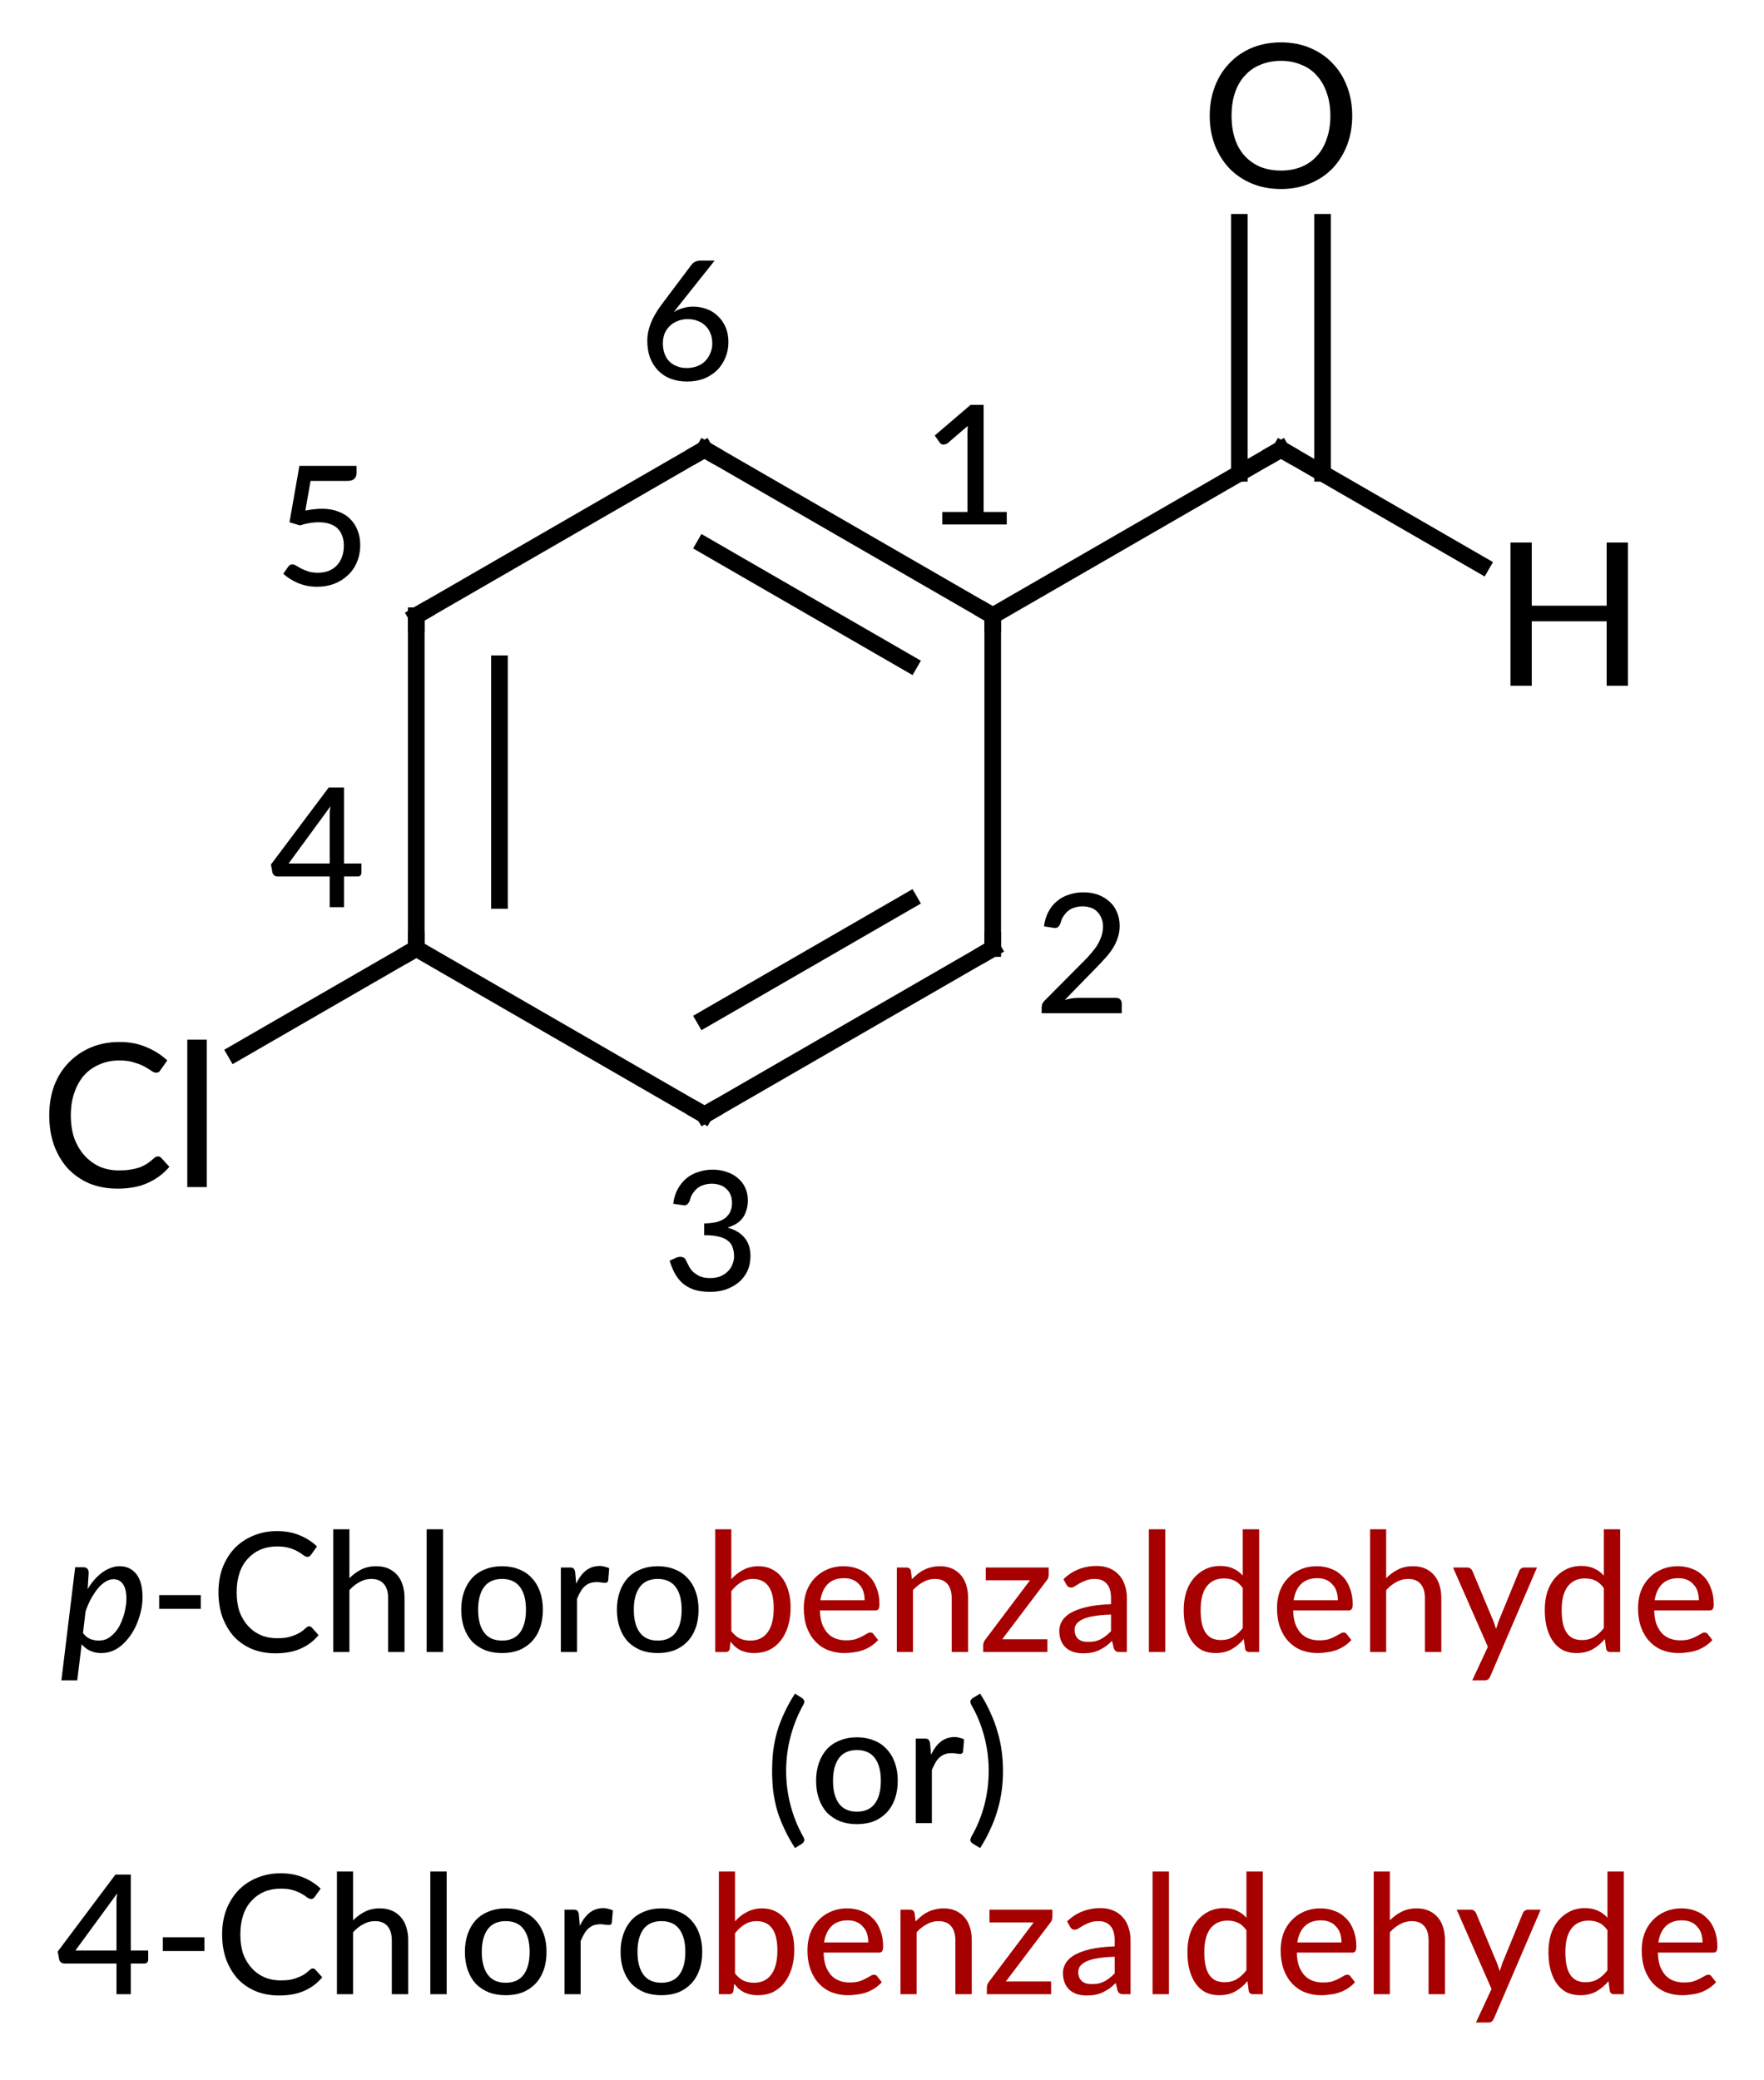 <?xml version="1.0"?>
<!DOCTYPE svg PUBLIC '-//W3C//DTD SVG 1.0//EN'
          'http://www.w3.org/TR/2001/REC-SVG-20010904/DTD/svg10.dtd'>
<svg style="fill-opacity:1; color-rendering:auto; color-interpolation:auto; text-rendering:auto; stroke:black; stroke-linecap:square; stroke-miterlimit:10; shape-rendering:auto; stroke-opacity:1; fill:black; stroke-dasharray:none; font-weight:normal; stroke-width:1; font-family:'Dialog'; font-style:normal; stroke-linejoin:miter; font-size:12px; stroke-dashoffset:0; image-rendering:auto;" xmlns="http://www.w3.org/2000/svg" width="106" viewBox="0 0 106.0 125.0" xmlns:xlink="http://www.w3.org/1999/xlink" height="125"
><!--Generated in ChemDoodle 11.7.0: PD94bWwgdmVyc2lvbj0iMS4wIiBlbmNvZGluZz0iVVRGLTgiIHN0YW5kYWxvbmU9Im5vIj8+DQo8ZCBmPSJzOmljeG1sIiBpZD0iMSIgbXY9InM6My4zLjAiIHA9InM6Q2hlbURvb2RsZSIgcGM9Imk6MSIgcHI9Imk6MSIgdj0iczoxMS43LjAiPg0KICAgIDxwIGIxMD0iYjp0cnVlIiBiMTA1PSJiOnRydWUiIGIxMDY9ImI6ZmFsc2UiIGIxMDc9ImI6ZmFsc2UiIGIxMDk9ImI6ZmFsc2UiIGIxMTA9ImI6ZmFsc2UiIGIxMTE9ImI6dHJ1ZSIgYjExMj0iYjp0cnVlIiBiMTE0PSJiOnRydWUiIGIxMTU9ImI6ZmFsc2UiIGIxMTY9ImI6dHJ1ZSIgYjExOD0iYjp0cnVlIiBiMTIxPSJiOnRydWUiIGIxMjk9ImI6ZmFsc2UiIGIxMzE9ImI6ZmFsc2UiIGIxMzI9ImI6ZmFsc2UiIGIxMzM9ImI6dHJ1ZSIgYjE0NT0iYjpmYWxzZSIgYjE0Nj0iYjp0cnVlIiBiMTQ3PSJiOmZhbHNlIiBiMTUyPSJiOmZhbHNlIiBiMTU1PSJiOnRydWUiIGIxNjY9ImI6dHJ1ZSIgYjE2Nz0iYjp0cnVlIiBiMTcwPSJiOmZhbHNlIiBiMTcxPSJiOnRydWUiIGIxNzM9ImI6dHJ1ZSIgYjE3OT0iYjp0cnVlIiBiMjAxPSJiOmZhbHNlIiBiMjE2PSJiOnRydWUiIGIyMjY9ImI6dHJ1ZSIgYjIyNz0iYjpmYWxzZSIgYjIzPSJiOnRydWUiIGIyND0iYjp0cnVlIiBiMjQ1PSJiOnRydWUiIGIyNDY9ImI6dHJ1ZSIgYjI0Nz0iYjpmYWxzZSIgYjI0OD0iYjpmYWxzZSIgYjI1NT0iYjpmYWxzZSIgYjI1Nj0iYjp0cnVlIiBiMzU9ImI6ZmFsc2UiIGI0MD0iYjpmYWxzZSIgYjQxPSJiOnRydWUiIGI0Mj0iYjpmYWxzZSIgYjkwPSJiOmZhbHNlIiBiOTM9ImI6dHJ1ZSIgYzEwPSJjOjEyOCwxMjgsMTI4IiBjMTE9ImM6MTI4LDAsMCIgYzEyPSJjOjAsMCwwIiBjMTk9ImM6MCwwLDAiIGMyPSJjOjAsMCwwIiBjMz0iYzowLDAsMCIgYzQ9ImM6MTI4LDEyOCwxMjgiIGM1PSJjOjI1NSwyNTUsMjU1IiBjNj0iYzowLDAsMCIgYzc9ImM6MjU1LDI1NSwyNTUiIGM4PSJjOjAsMCwwIiBjOT0iYzowLDAsMCIgZjE9ImY6MjAuMCIgZjEwPSJmOjEwLjAiIGYxMT0iZjowLjUyMzU5ODgiIGYxMj0iZjo1LjAiIGYxMz0iZjozLjAiIGYxND0iZjoxLjIiIGYxNT0iZjowLjAiIGYxNj0iZjo2LjAiIGYxNz0iZjoyLjAiIGYxOD0iZjo0LjAiIGYxOT0iZjowLjEwNDcxOTc2IiBmMj0iZjoxLjAiIGYyMT0iZjoyLjAiIGYyMj0iZjozLjAiIGYyMz0iZjowLjAiIGYyND0iZjoxMC4wIiBmMjU9ImY6MS4wIiBmMjg9ImY6MS4wIiBmMjk9ImY6MS4wIiBmMz0iZjowLjUiIGYzMD0iZjowLjMiIGYzMT0iZjowLjMiIGYzND0iZjo2LjAiIGYzNT0iZjo1LjQ5Nzc4NyIgZjM2PSJmOjAuNyIgZjM3PSJmOjEuMCIgZjM4PSJmOjMuMCIgZjM5PSJmOjEuMiIgZjQ9ImY6NS4wIiBmNDA9ImY6MC4wIiBmNDE9ImY6MS4wIiBmNDI9ImY6MTAuMCIgZjQzPSJmOjEwLjAiIGY0ND0iZjowLjUyMzU5ODgiIGY0NT0iZjo1LjAiIGY0Nj0iZjoxLjAiIGY0Nz0iZjozLjAiIGY0OD0iZjoxLjIiIGY0OT0iZjowLjAiIGY1PSJmOjAuMTUiIGY1MT0iZjoyMC4wIiBmNTI9ImY6NS4wIiBmNTM9ImY6MTUuMCIgZjU0PSJmOjAuMyIgZjU1PSJmOjEuMCIgZjU2PSJmOjAuNSIgZjU3PSJmOjEuMCIgZjU4PSJmOjUuMCIgZjU5PSJmOjQuMCIgZjY9ImY6MS4wNDcxOTc2IiBmNjE9ImY6Mi4wIiBmNjI9ImY6MTAuMCIgZjYzPSJmOjAuNSIgZjY1PSJmOjUuMCIgZjY2PSJmOjQuMCIgZjY3PSJmOjIwLjAiIGY2OD0iZjowLjQiIGY2OT0iZjozLjAiIGY3PSJmOjEuNSIgZjcwPSJmOjEyLjAiIGY3MT0iZjoxMC4wIiBmOT0iZjowLjciIGkxNT0iaToyIiBpMTY9Imk6MCIgaTE3PSJpOjAiIGkyPSJpOjc5MiIgaTIyPSJpOjIiIGkyNj0iaToxIiBpMz0iaTo2MTIiIGkzMz0iaTowIiBpMzc9Imk6MCIgaTQ9Imk6MzYiIGk0MD0iaToxIiBpNDM9Imk6MSIgaTU9Imk6MzYiIGk2PSJpOjM2IiBpNz0iaTozNiIgaWQ9IjIiIHMyMD0iczpCYXNpYyIgczIyPSJzOkFuZ3N0cm9tIiB0MT0idDpMYXRvIE1lZGl1bSwwLDEwIiB0Mj0idDpMYXRvIE1lZGl1bSwwLDEwIi8+DQogICAgPGFuIGE9InM6bnVsbCIgY2k9InM6bnVsbCIgY249InM6bnVsbCIgY3M9InM6bnVsbCIgZD0iczpudWxsIiBpZD0iMyIgaz0iczpudWxsIiB0PSJzOm51bGwiLz4NCiAgICA8Y3QgaWQ9IjQiPg0KICAgICAgICA8X2MgYj0iMCIgZz0iMCIgcj0iMTY2Ii8+DQogICAgICAgIDxfYy8+DQogICAgPC9jdD4NCiAgICA8ZnQgaWQ9IjUiPg0KICAgICAgICA8X2YgdmFsdWU9IkxhdG8gTWVkaXVtIi8+DQogICAgPC9mdD4NCiAgICA8YSBhdDI9ImI6ZmFsc2UiIGF0Mz0iZDowLjAiIGF0ND0iaTowIiBjbzE9ImI6ZmFsc2UiIGlkPSI2IiBsPSJzOkMiIHA9InAzOjUzNi4zMzM0LDY0Ni4wLDAuMCIgdDE9InQ6TGF0byBNZWRpdW0sMCwxMiIvPg0KICAgIDxhIGF0Mj0iYjpmYWxzZSIgYXQzPSJkOjAuMCIgYXQ0PSJpOjAiIGNvMT0iYjpmYWxzZSIgaWQ9IjciIGw9InM6QyIgcD0icDM6NTE5LjAxMjgsNjU2LjAsMC4wIiB0MT0idDpMYXRvIE1lZGl1bSwwLDEyIi8+DQogICAgPGEgYXQyPSJiOmZhbHNlIiBhdDM9ImQ6MC4wIiBhdDQ9Imk6MCIgY28xPSJiOmZhbHNlIiBpZD0iOCIgbD0iczpDIiBwPSJwMzo1NTMuNjUzOCw2NTYuMCwwLjAiIHQxPSJ0OkxhdG8gTWVkaXVtLDAsMTIiLz4NCiAgICA8YSBhdDI9ImI6ZmFsc2UiIGF0Mz0iZDowLjAiIGF0ND0iaTowIiBjbzE9ImI6ZmFsc2UiIGlkPSI5IiBsPSJzOkMiIHA9InAzOjUxOS4wMTI4LDY3Ni4wLDAuMCIgdDE9InQ6TGF0byBNZWRpdW0sMCwxMiIvPg0KICAgIDxhIGF0Mj0iYjpmYWxzZSIgYXQzPSJkOjAuMCIgYXQ0PSJpOjAiIGNvMT0iYjpmYWxzZSIgaWQ9IjEwIiBsPSJzOkMiIHA9InAzOjU3MC45NzQzNyw2NDYuMCwwLjAiIHQxPSJ0OkxhdG8gTWVkaXVtLDAsMTIiLz4NCiAgICA8YSBhdDI9ImI6ZmFsc2UiIGF0Mz0iZDowLjAiIGF0ND0iaTowIiBjbzE9ImI6ZmFsc2UiIGlkPSIxMSIgbD0iczpDIiBwPSJwMzo1NTMuNjUzOCw2NzYuMCwwLjAiIHQxPSJ0OkxhdG8gTWVkaXVtLDAsMTIiLz4NCiAgICA8YSBhdDI9ImI6ZmFsc2UiIGF0Mz0iZDowLjAiIGF0ND0iaTowIiBjbzE9ImI6ZmFsc2UiIGlkPSIxMiIgbD0iczpDIiBwPSJwMzo1MzYuMzMzNCw2ODYuMCwwLjAiIHQxPSJ0OkxhdG8gTWVkaXVtLDAsMTIiLz4NCiAgICA8YSBhdDI9ImI6ZmFsc2UiIGF0Mz0iZDowLjAiIGF0ND0iaTowIiBjbzE9ImI6ZmFsc2UiIGlkPSIxMyIgbD0iczpDbCIgcD0icDM6NTAxLjY5MjMyLDY4Ni4wLDAuMCIgdDE9InQ6TGF0byBNZWRpdW0sMCwxMiIvPg0KICAgIDxhIGF0Mj0iYjpmYWxzZSIgYXQzPSJkOjAuMCIgYXQ0PSJpOjAiIGNvMT0iYjpmYWxzZSIgaWQ9IjE0IiBsPSJzOkgiIHA9InAzOjU4OC4yOTQ4Niw2NTYuMCwwLjAiIHQxPSJ0OkxhdG8gTWVkaXVtLDAsMTIiLz4NCiAgICA8YSBhdDI9ImI6ZmFsc2UiIGF0Mz0iZDowLjAiIGF0ND0iaTowIiBjbzE9ImI6ZmFsc2UiIGlkPSIxNSIgbD0iczpPIiBwPSJwMzo1NzAuOTc0MzcsNjI2LjAsMC4wIiB0MT0idDpMYXRvIE1lZGl1bSwwLDEyIi8+DQogICAgPGIgYTE9Imk6NiIgYTI9Imk6NyIgYm8yPSJiOmZhbHNlIiBibzM9Imk6MiIgY28xPSJiOmZhbHNlIiBpZD0iMTYiIHQ9InM6U2luZ2xlIiB0MT0idDpMYXRvIE1lZGl1bSwwLDEyIiB6bz0iczo0MSIvPg0KICAgIDxiIGExPSJpOjgiIGEyPSJpOjYiIGJvMj0iYjpmYWxzZSIgYm8zPSJpOjIiIGNvMT0iYjpmYWxzZSIgaWQ9IjE3IiB0PSJzOkRvdWJsZSIgdDE9InQ6TGF0byBNZWRpdW0sMCwxMiIgem89InM6NDYiLz4NCiAgICA8YiBhMT0iaTo3IiBhMj0iaTo5IiBibzI9ImI6ZmFsc2UiIGJvMz0iaToyIiBjbzE9ImI6ZmFsc2UiIGlkPSIxOCIgdD0iczpEb3VibGUiIHQxPSJ0OkxhdG8gTWVkaXVtLDAsMTIiIHpvPSJzOjQyIi8+DQogICAgPGIgYTE9Imk6OCIgYTI9Imk6MTAiIGJvMj0iYjpmYWxzZSIgYm8zPSJpOjIiIGNvMT0iYjpmYWxzZSIgaWQ9IjE5IiB0PSJzOlNpbmdsZSIgdDE9InQ6TGF0byBNZWRpdW0sMCwxMiIgem89InM6NDciLz4NCiAgICA8YiBhMT0iaToxMSIgYTI9Imk6OCIgYm8yPSJiOmZhbHNlIiBibzM9Imk6MiIgY28xPSJiOmZhbHNlIiBpZD0iMjAiIHQ9InM6U2luZ2xlIiB0MT0idDpMYXRvIE1lZGl1bSwwLDEyIiB6bz0iczo0NSIvPg0KICAgIDxiIGExPSJpOjkiIGEyPSJpOjEyIiBibzI9ImI6ZmFsc2UiIGJvMz0iaToyIiBjbzE9ImI6ZmFsc2UiIGlkPSIyMSIgdD0iczpTaW5nbGUiIHQxPSJ0OkxhdG8gTWVkaXVtLDAsMTIiIHpvPSJzOjQzIi8+DQogICAgPGIgYTE9Imk6OSIgYTI9Imk6MTMiIGJvMj0iYjpmYWxzZSIgYm8zPSJpOjIiIGNvMT0iYjpmYWxzZSIgaWQ9IjIyIiB0PSJzOlNpbmdsZSIgdDE9InQ6TGF0byBNZWRpdW0sMCwxMiIgem89InM6NTAiLz4NCiAgICA8YiBhMT0iaToxMCIgYTI9Imk6MTQiIGJvMj0iYjpmYWxzZSIgYm8zPSJpOjIiIGNvMT0iYjpmYWxzZSIgaWQ9IjIzIiB0PSJzOlNpbmdsZSIgdDE9InQ6TGF0byBNZWRpdW0sMCwxMiIgem89InM6NDgiLz4NCiAgICA8YiBhMT0iaToxMCIgYTI9Imk6MTUiIGJvMj0iYjpmYWxzZSIgYm8zPSJpOjIiIGNvMT0iYjpmYWxzZSIgaWQ9IjI0IiB0PSJzOkRvdWJsZSIgdDE9InQ6TGF0byBNZWRpdW0sMCwxMiIgem89InM6NDkiLz4NCiAgICA8YiBhMT0iaToxMiIgYTI9Imk6MTEiIGJvMj0iYjpmYWxzZSIgYm8zPSJpOjIiIGNvMT0iYjpmYWxzZSIgaWQ9IjI1IiB0PSJzOkRvdWJsZSIgdDE9InQ6TGF0byBNZWRpdW0sMCwxMiIgem89InM6NDQiLz4NCiAgICA8bGEgY28xPSJiOmZhbHNlIiBpZD0iMjYiIHAxPSJwMjo1NTIuMzMzNCw2NDcuMCIgcDI9InAyOjU1Mi4zMzM0LDY0Ny4wIiBzaDEyPSJ0OkxhdG8gTWVkaXVtLDAsMTIiIHNoMjI9ImY6MC4wIiBzaDM9ImI6ZmFsc2UiIHNoND0iYjpmYWxzZSIgc2g1PSJiOmZhbHNlIiB0PSJzOjEiPg0KICAgICAgICA8X2YgYT0iaTowIiB3PSJmOi0xLjAiPg0KICAgICAgICAgICAgPHI+MTwvcj4NCiAgICAgICAgPC9fZj4NCiAgICA8L2xhPg0KICAgIDxsYSBjbzE9ImI6ZmFsc2UiIGlkPSIyNyIgcDE9InAyOjU1OS4wLDY3Ni4zMzMzIiBwMj0icDI6NTU5LjAsNjc2LjMzMzMiIHNoMTI9InQ6TGF0byBNZWRpdW0sMCwxMiIgc2gyMj0iZjowLjAiIHNoMz0iYjpmYWxzZSIgc2g0PSJiOmZhbHNlIiBzaDU9ImI6ZmFsc2UiIHQ9InM6MiI+DQogICAgICAgIDxfZiBhPSJpOjAiIHc9ImY6LTEuMCI+DQogICAgICAgICAgICA8cj4yPC9yPg0KICAgICAgICA8L19mPg0KICAgIDwvbGE+DQogICAgPGxhIGNvMT0iYjpmYWxzZSIgaWQ9IjI4IiBwMT0icDI6NTM2LjY2NjYsNjkzLjAiIHAyPSJwMjo1MzYuNjY2Niw2OTMuMCIgc2gxMj0idDpMYXRvIE1lZGl1bSwwLDEyIiBzaDIyPSJmOjAuMCIgc2gzPSJiOmZhbHNlIiBzaDQ9ImI6ZmFsc2UiIHNoNT0iYjpmYWxzZSIgdD0iczozIj4NCiAgICAgICAgPF9mIGE9Imk6MCIgdz0iZjotMS4wIj4NCiAgICAgICAgICAgIDxyPjM8L3I+DQogICAgICAgIDwvX2Y+DQogICAgPC9sYT4NCiAgICA8bGEgY28xPSJiOmZhbHNlIiBpZD0iMjkiIHAxPSJwMjo1MTMuMCw2NzAuMCIgcDI9InAyOjUxMy4wLDY3MC4wIiBzaDEyPSJ0OkxhdG8gTWVkaXVtLDAsMTIiIHNoMjI9ImY6MC4wIiBzaDM9ImI6ZmFsc2UiIHNoND0iYjpmYWxzZSIgc2g1PSJiOmZhbHNlIiB0PSJzOjQiPg0KICAgICAgICA8X2YgYT0iaTowIiB3PSJmOi0xLjAiPg0KICAgICAgICAgICAgPHI+NDwvcj4NCiAgICAgICAgPC9fZj4NCiAgICA8L2xhPg0KICAgIDxsYSBjbzE9ImI6ZmFsc2UiIGlkPSIzMCIgcDE9InAyOjU0Ny4zMzM0LDcxNC42NjY3IiBwMj0icDI6NTQ3LjMzMzQsNzE0LjY2NjciIHNoMjI9ImY6MC4wIiBzaDM9ImI6ZmFsc2UiIHNoND0iYjpmYWxzZSIgc2g1PSJiOmZhbHNlIiB0PSJzOnAtQ2hsb3JvYmVuemFsZGVoeWRlJiMxMDsob3IpJiMxMDs0LUNobG9yb2JlbnphbGRlaHlkZSI+DQogICAgICAgIDxfZiBhPSJpOjEiIHc9ImY6LTEuMCI+DQogICAgICAgICAgICA8ciBkPSJzOmkiPnA8L3I+DQogICAgICAgICAgICA8cj4tQ2hsb3JvPC9yPg0KICAgICAgICAgICAgPHIgYz0iaToyIj5iZW56YWxkZWh5ZGU8L3I+DQogICAgICAgICAgICA8cj4NCihvcjwvcj4NCiAgICAgICAgICAgIDxyPikNCjQtQ2hsbzwvcj4NCiAgICAgICAgICAgIDxyIGM9Imk6MiI+cm9iZW56YWxkZWh5PC9yPg0KICAgICAgICA8L19mPg0KICAgIDwvbGE+DQogICAgPGxhIGNvMT0iYjpmYWxzZSIgaWQ9IjMxIiBwMT0icDI6NTEzLjMzMzQsNjUwLjY2NjciIHAyPSJwMjo1MTMuMzMzNCw2NTAuNjY2NyIgc2gyMj0iZjowLjAiIHNoMz0iYjpmYWxzZSIgc2g0PSJiOmZhbHNlIiBzaDU9ImI6ZmFsc2UiIHQ9InM6NSI+DQogICAgICAgIDxfZiBhPSJpOjAiIHc9ImY6LTEuMCI+DQogICAgICAgICAgICA8cj41PC9yPg0KICAgICAgICA8L19mPg0KICAgIDwvbGE+DQogICAgPGxhIGNvMT0iYjpmYWxzZSIgaWQ9IjMyIiBwMT0icDI6NTM1LjMzMzMsNjM4LjMzMzMiIHAyPSJwMjo1MzUuMzMzMyw2MzguMzMzMyIgc2gyMj0iZjowLjAiIHNoMz0iYjpmYWxzZSIgc2g0PSJiOmZhbHNlIiBzaDU9ImI6ZmFsc2UiIHQ9InM6NiI+DQogICAgICAgIDxfZiBhPSJpOjAiIHc9ImY6LTEuMCI+DQogICAgICAgICAgICA8cj42PC9yPg0KICAgICAgICA8L19mPg0KICAgIDwvbGE+DQo8L2Q+DQo=--><defs id="genericDefs"
  /><g
  ><g transform="translate(-494,-619)" style="font-size:10px; text-rendering:geometricPrecision; color-rendering:optimizeQuality; image-rendering:optimizeQuality; font-family:'Lato Medium'; color-interpolation:linearRGB;"
    ><path style="stroke:none;" d="M554.497 649.766 L554.497 650.516 L550.622 650.516 L550.622 649.766 L552.138 649.766 L552.138 645.062 Q552.138 644.844 552.154 644.594 L550.935 645.641 Q550.857 645.688 550.779 645.703 Q550.716 645.719 550.654 645.719 Q550.591 645.703 550.544 645.672 Q550.497 645.641 550.466 645.594 L550.169 645.172 L552.326 643.328 L553.107 643.328 L553.107 649.766 L554.497 649.766 Z"
      /><path style="stroke:none;" d="M561.078 678.966 Q561.234 678.966 561.312 679.06 Q561.406 679.154 561.406 679.294 L561.406 679.888 L556.594 679.888 L556.594 679.56 Q556.594 679.451 556.625 679.341 Q556.672 679.232 556.766 679.138 L559.031 676.857 Q559.328 676.576 559.547 676.31 Q559.781 676.044 559.938 675.794 Q560.094 675.529 560.188 675.247 Q560.281 674.966 560.281 674.669 Q560.281 674.372 560.172 674.154 Q560.078 673.919 559.906 673.763 Q559.75 673.607 559.531 673.544 Q559.312 673.466 559.047 673.466 Q558.781 673.466 558.562 673.544 Q558.344 673.607 558.172 673.747 Q558.016 673.888 557.891 674.076 Q557.781 674.247 557.734 674.466 Q557.656 674.654 557.547 674.732 Q557.453 674.794 557.234 674.747 L556.734 674.669 Q556.797 674.169 557 673.794 Q557.203 673.404 557.516 673.154 Q557.828 672.888 558.234 672.763 Q558.641 672.622 559.094 672.622 Q559.578 672.622 559.969 672.763 Q560.359 672.904 560.656 673.169 Q560.953 673.419 561.109 673.794 Q561.281 674.169 561.281 674.638 Q561.281 675.044 561.156 675.388 Q561.047 675.716 560.844 676.029 Q560.641 676.341 560.359 676.638 Q560.094 676.935 559.797 677.232 L557.984 679.091 Q558.188 679.029 558.391 678.997 Q558.609 678.966 558.812 678.966 L561.078 678.966 Z"
      /><path style="stroke:none;" d="M534.456 691.336 Q534.518 690.836 534.721 690.461 Q534.94 690.07 535.237 689.82 Q535.549 689.555 535.956 689.43 Q536.362 689.289 536.831 689.289 Q537.284 689.289 537.674 689.43 Q538.065 689.555 538.346 689.805 Q538.628 690.039 538.784 690.383 Q538.94 690.727 538.94 691.133 Q538.94 691.477 538.846 691.742 Q538.768 692.008 538.612 692.211 Q538.456 692.414 538.221 692.555 Q538.003 692.68 537.721 692.773 Q538.409 692.961 538.753 693.398 Q539.096 693.82 539.096 694.477 Q539.096 694.977 538.909 695.383 Q538.721 695.789 538.378 696.07 Q538.049 696.336 537.612 696.492 Q537.174 696.633 536.69 696.633 Q536.128 696.633 535.721 696.508 Q535.315 696.367 535.018 696.117 Q534.737 695.867 534.549 695.523 Q534.362 695.164 534.237 694.758 L534.659 694.57 Q534.831 694.508 534.987 694.539 Q535.143 694.57 535.206 694.711 Q535.284 694.867 535.378 695.055 Q535.471 695.242 535.628 695.414 Q535.799 695.57 536.049 695.695 Q536.299 695.805 536.674 695.805 Q537.034 695.805 537.299 695.695 Q537.581 695.57 537.753 695.383 Q537.94 695.195 538.018 694.961 Q538.112 694.727 538.112 694.508 Q538.112 694.227 538.034 693.992 Q537.971 693.758 537.768 693.586 Q537.581 693.414 537.221 693.32 Q536.878 693.227 536.315 693.227 L536.315 692.523 Q536.784 692.508 537.096 692.43 Q537.409 692.336 537.596 692.18 Q537.799 692.008 537.893 691.789 Q537.987 691.57 537.987 691.305 Q537.987 691.008 537.893 690.789 Q537.799 690.57 537.628 690.43 Q537.471 690.273 537.253 690.211 Q537.034 690.133 536.768 690.133 Q536.518 690.133 536.284 690.211 Q536.065 690.273 535.893 690.414 Q535.737 690.555 535.612 690.742 Q535.503 690.914 535.456 691.133 Q535.378 691.32 535.268 691.398 Q535.159 691.461 534.971 691.414 L534.456 691.336 Z"
      /><path style="stroke:none;" d="M513.812 670.891 L513.812 668.094 Q513.812 667.953 513.812 667.797 Q513.828 667.625 513.859 667.453 L511.344 670.891 L513.812 670.891 ZM515.719 670.891 L515.719 671.453 Q515.719 671.547 515.656 671.609 Q515.609 671.672 515.5 671.672 L514.672 671.672 L514.672 673.516 L513.812 673.516 L513.812 671.672 L510.672 671.672 Q510.562 671.672 510.484 671.609 Q510.406 671.547 510.375 671.453 L510.281 670.953 L513.75 666.328 L514.672 666.328 L514.672 670.891 L515.719 670.891 Z"
      /><path style="stroke:none;" d="M498.986 717.135 Q499.173 717.385 499.423 717.495 Q499.689 717.589 499.939 717.589 Q500.189 717.589 500.407 717.495 Q500.626 717.385 500.814 717.198 Q501.001 717.01 501.142 716.776 Q501.282 716.526 501.376 716.245 Q501.486 715.964 501.532 715.667 Q501.595 715.37 501.595 715.073 Q501.595 714.495 501.392 714.198 Q501.189 713.901 500.814 713.901 Q500.579 713.901 500.329 714.057 Q500.095 714.198 499.876 714.464 Q499.673 714.714 499.47 715.073 Q499.282 715.417 499.142 715.839 L498.986 717.135 ZM499.267 714.495 Q499.454 714.182 499.673 713.932 Q499.892 713.682 500.126 713.51 Q500.376 713.323 500.642 713.229 Q500.907 713.12 501.189 713.12 Q501.814 713.12 502.189 713.589 Q502.564 714.057 502.564 714.979 Q502.564 715.401 502.47 715.807 Q502.376 716.214 502.22 716.589 Q502.064 716.964 501.829 717.292 Q501.611 717.604 501.329 717.854 Q501.064 718.089 500.751 718.214 Q500.439 718.339 500.079 718.339 Q499.72 718.339 499.407 718.198 Q499.111 718.057 498.907 717.807 L498.642 719.979 L497.689 719.979 L498.517 713.182 L499.001 713.182 Q499.157 713.182 499.236 713.26 Q499.329 713.339 499.329 713.51 L499.267 714.495 Z"
      /><path style="stroke:none;" d="M503.564 714.854 L506.064 714.854 L506.064 715.682 L503.564 715.682 L503.564 714.854 ZM512.581 716.729 Q512.659 716.729 512.737 716.807 L513.143 717.26 Q512.706 717.792 512.065 718.073 Q511.44 718.354 510.549 718.354 Q509.768 718.354 509.127 718.089 Q508.502 717.823 508.049 717.339 Q507.612 716.839 507.362 716.167 Q507.127 715.495 507.127 714.682 Q507.127 713.87 507.377 713.198 Q507.643 712.526 508.096 712.042 Q508.565 711.557 509.206 711.292 Q509.862 711.01 510.643 711.01 Q511.409 711.01 512.003 711.26 Q512.612 711.51 513.049 711.932 L512.69 712.432 Q512.659 712.479 512.596 712.526 Q512.549 712.557 512.471 712.557 Q512.378 712.557 512.237 712.464 Q512.112 712.354 511.909 712.245 Q511.706 712.12 511.393 712.026 Q511.096 711.932 510.643 711.932 Q510.112 711.932 509.659 712.12 Q509.221 712.307 508.893 712.667 Q508.565 713.01 508.393 713.526 Q508.221 714.042 508.221 714.682 Q508.221 715.339 508.393 715.854 Q508.581 716.354 508.909 716.714 Q509.237 717.073 509.674 717.26 Q510.112 717.448 510.627 717.448 Q510.94 717.448 511.174 717.417 Q511.424 717.37 511.627 717.292 Q511.846 717.214 512.034 717.104 Q512.221 716.979 512.393 716.823 Q512.44 716.776 512.471 716.76 Q512.518 716.729 512.581 716.729 ZM514.996 713.839 Q515.324 713.51 515.699 713.323 Q516.09 713.12 516.605 713.12 Q517.027 713.12 517.34 713.26 Q517.652 713.401 517.871 713.651 Q518.09 713.901 518.199 714.26 Q518.308 714.604 518.308 715.042 L518.308 718.276 L517.324 718.276 L517.324 715.042 Q517.324 714.495 517.074 714.198 Q516.824 713.885 516.308 713.885 Q515.933 713.885 515.605 714.073 Q515.277 714.245 514.996 714.557 L514.996 718.276 L514.027 718.276 L514.027 710.901 L514.996 710.901 L514.996 713.839 ZM520.622 710.901 L520.622 718.276 L519.638 718.276 L519.638 710.901 L520.622 710.901 ZM524.168 713.12 Q524.731 713.12 525.184 713.307 Q525.637 713.479 525.95 713.823 Q526.278 714.167 526.45 714.651 Q526.622 715.135 526.622 715.729 Q526.622 716.339 526.45 716.823 Q526.278 717.307 525.95 717.651 Q525.637 717.979 525.184 718.167 Q524.731 718.339 524.168 718.339 Q523.606 718.339 523.153 718.167 Q522.7 717.979 522.372 717.651 Q522.059 717.307 521.887 716.823 Q521.715 716.339 521.715 715.729 Q521.715 715.135 521.887 714.651 Q522.059 714.167 522.372 713.823 Q522.7 713.479 523.153 713.307 Q523.606 713.12 524.168 713.12 ZM524.168 717.589 Q524.887 717.589 525.247 717.104 Q525.606 716.62 525.606 715.729 Q525.606 714.854 525.247 714.37 Q524.887 713.885 524.168 713.885 Q523.45 713.885 523.09 714.37 Q522.731 714.854 522.731 715.729 Q522.731 716.62 523.09 717.104 Q523.45 717.589 524.168 717.589 ZM528.624 714.167 Q528.859 713.667 529.202 713.385 Q529.562 713.104 530.046 713.104 Q530.202 713.104 530.343 713.151 Q530.499 713.182 530.609 713.245 L530.546 713.979 Q530.515 714.12 530.374 714.12 Q530.312 714.12 530.171 714.104 Q530.03 714.073 529.874 714.073 Q529.64 714.073 529.452 714.135 Q529.28 714.198 529.124 714.339 Q528.984 714.464 528.874 714.667 Q528.765 714.854 528.671 715.089 L528.671 718.276 L527.702 718.276 L527.702 713.198 L528.265 713.198 Q528.421 713.198 528.468 713.26 Q528.53 713.307 528.562 713.464 L528.624 714.167 ZM533.524 713.12 Q534.086 713.12 534.539 713.307 Q534.992 713.479 535.305 713.823 Q535.633 714.167 535.805 714.651 Q535.977 715.135 535.977 715.729 Q535.977 716.339 535.805 716.823 Q535.633 717.307 535.305 717.651 Q534.992 717.979 534.539 718.167 Q534.086 718.339 533.524 718.339 Q532.961 718.339 532.508 718.167 Q532.055 717.979 531.727 717.651 Q531.414 717.307 531.242 716.823 Q531.071 716.339 531.071 715.729 Q531.071 715.135 531.242 714.651 Q531.414 714.167 531.727 713.823 Q532.055 713.479 532.508 713.307 Q532.961 713.12 533.524 713.12 ZM533.524 717.589 Q534.242 717.589 534.602 717.104 Q534.961 716.62 534.961 715.729 Q534.961 714.854 534.602 714.37 Q534.242 713.885 533.524 713.885 Q532.805 713.885 532.446 714.37 Q532.086 714.854 532.086 715.729 Q532.086 716.62 532.446 717.104 Q532.805 717.589 533.524 717.589 Z"
      /><path d="M537.946 717.026 Q538.196 717.339 538.461 717.464 Q538.742 717.589 539.086 717.589 Q539.758 717.589 540.117 717.104 Q540.492 716.62 540.492 715.635 Q540.492 714.729 540.164 714.307 Q539.852 713.885 539.242 713.885 Q538.836 713.885 538.524 714.089 Q538.211 714.276 537.946 714.62 L537.946 717.026 ZM537.946 713.901 Q538.258 713.542 538.664 713.339 Q539.071 713.12 539.571 713.12 Q540.024 713.12 540.367 713.292 Q540.727 713.464 540.977 713.792 Q541.227 714.104 541.367 714.573 Q541.508 715.026 541.508 715.604 Q541.508 716.214 541.352 716.729 Q541.196 717.229 540.914 717.589 Q540.633 717.948 540.227 718.151 Q539.821 718.339 539.321 718.339 Q539.071 718.339 538.867 718.292 Q538.664 718.245 538.492 718.167 Q538.321 718.073 538.164 717.948 Q538.024 717.807 537.899 717.651 L537.852 718.073 Q537.821 718.276 537.602 718.276 L536.977 718.276 L536.977 710.901 L537.946 710.901 L537.946 713.901 ZM545.956 715.167 Q545.956 714.885 545.878 714.635 Q545.8 714.385 545.628 714.214 Q545.472 714.026 545.237 713.932 Q545.019 713.839 544.722 713.839 Q544.097 713.839 543.737 714.198 Q543.394 714.542 543.3 715.167 L545.956 715.167 ZM546.769 717.557 Q546.581 717.76 546.347 717.917 Q546.112 718.073 545.847 718.167 Q545.581 718.26 545.3 718.292 Q545.019 718.339 544.737 718.339 Q544.222 718.339 543.769 718.167 Q543.331 717.995 543.003 717.651 Q542.675 717.307 542.487 716.807 Q542.3 716.292 542.3 715.635 Q542.3 715.104 542.456 714.651 Q542.628 714.182 542.941 713.854 Q543.253 713.51 543.691 713.323 Q544.144 713.12 544.691 713.12 Q545.159 713.12 545.55 713.276 Q545.941 713.417 546.222 713.714 Q546.519 713.995 546.675 714.432 Q546.847 714.854 546.847 715.401 Q546.847 715.62 546.784 715.698 Q546.737 715.776 546.597 715.776 L543.269 715.776 Q543.284 716.229 543.394 716.573 Q543.519 716.901 543.722 717.135 Q543.925 717.354 544.206 717.464 Q544.487 717.573 544.831 717.573 Q545.159 717.573 545.394 717.51 Q545.628 717.432 545.8 717.339 Q545.972 717.245 546.081 717.182 Q546.206 717.104 546.3 717.104 Q546.425 717.104 546.487 717.198 L546.769 717.557 ZM548.798 713.901 Q548.97 713.729 549.142 713.589 Q549.33 713.432 549.533 713.339 Q549.736 713.229 549.97 713.182 Q550.205 713.12 550.47 713.12 Q550.892 713.12 551.205 713.26 Q551.517 713.401 551.736 713.651 Q551.955 713.901 552.064 714.26 Q552.173 714.604 552.173 715.042 L552.173 718.276 L551.189 718.276 L551.189 715.042 Q551.189 714.495 550.939 714.198 Q550.689 713.885 550.173 713.885 Q549.798 713.885 549.47 714.073 Q549.142 714.245 548.861 714.557 L548.861 718.276 L547.892 718.276 L547.892 713.198 L548.47 713.198 Q548.673 713.198 548.736 713.385 L548.798 713.901 ZM557.018 713.604 Q557.018 713.714 556.987 713.823 Q556.956 713.917 556.893 713.979 L554.222 717.51 L556.94 717.51 L556.94 718.276 L553.081 718.276 L553.081 717.87 Q553.081 717.792 553.112 717.698 Q553.143 717.604 553.222 717.51 L555.893 713.964 L553.237 713.964 L553.237 713.198 L557.018 713.198 L557.018 713.604 ZM560.762 716.026 Q560.152 716.042 559.73 716.12 Q559.324 716.182 559.058 716.307 Q558.808 716.432 558.683 716.589 Q558.574 716.745 558.574 716.948 Q558.574 717.135 558.637 717.276 Q558.699 717.417 558.808 717.51 Q558.918 717.589 559.058 717.635 Q559.215 717.667 559.387 717.667 Q559.605 717.667 559.793 717.635 Q559.98 717.589 560.137 717.51 Q560.308 717.417 560.449 717.307 Q560.605 717.182 560.762 717.026 L560.762 716.026 ZM557.902 713.901 Q558.324 713.495 558.808 713.307 Q559.308 713.104 559.902 713.104 Q560.34 713.104 560.668 713.245 Q561.012 713.385 561.246 713.651 Q561.48 713.901 561.59 714.26 Q561.715 714.604 561.715 715.042 L561.715 718.276 L561.277 718.276 Q561.137 718.276 561.058 718.229 Q560.98 718.182 560.933 718.057 L560.824 717.604 Q560.637 717.792 560.449 717.932 Q560.262 718.057 560.043 718.167 Q559.84 718.26 559.605 718.307 Q559.371 718.354 559.09 718.354 Q558.777 718.354 558.512 718.276 Q558.262 718.198 558.058 718.026 Q557.871 717.854 557.762 717.604 Q557.652 717.339 557.652 716.995 Q557.652 716.698 557.808 716.432 Q557.965 716.151 558.324 715.932 Q558.699 715.714 559.293 715.573 Q559.887 715.432 560.762 715.401 L560.762 715.042 Q560.762 714.464 560.512 714.182 Q560.262 713.885 559.793 713.885 Q559.465 713.885 559.246 713.979 Q559.027 714.057 558.871 714.151 Q558.715 714.245 558.59 714.323 Q558.48 714.401 558.355 714.401 Q558.262 714.401 558.183 714.354 Q558.121 714.292 558.074 714.214 L557.902 713.901 ZM564.022 710.901 L564.022 718.276 L563.038 718.276 L563.038 710.901 L564.022 710.901 ZM568.678 714.432 Q568.444 714.104 568.163 713.979 Q567.897 713.854 567.538 713.854 Q566.881 713.854 566.506 714.339 Q566.147 714.823 566.147 715.745 Q566.147 716.229 566.225 716.573 Q566.303 716.917 566.459 717.135 Q566.616 717.354 566.85 717.464 Q567.084 717.557 567.366 717.557 Q567.788 717.557 568.1 717.37 Q568.413 717.182 568.678 716.839 L568.678 714.432 ZM569.663 710.901 L569.663 718.276 L569.069 718.276 Q568.866 718.276 568.819 718.089 L568.741 717.495 Q568.413 717.885 567.991 718.12 Q567.584 718.339 567.038 718.339 Q566.616 718.339 566.256 718.182 Q565.913 718.01 565.663 717.682 Q565.413 717.354 565.272 716.87 Q565.131 716.385 565.131 715.745 Q565.131 715.182 565.272 714.698 Q565.428 714.214 565.709 713.87 Q566.006 713.51 566.413 713.307 Q566.819 713.104 567.319 713.104 Q567.788 713.104 568.1 713.26 Q568.428 713.401 568.678 713.682 L568.678 710.901 L569.663 710.901 ZM574.392 715.167 Q574.392 714.885 574.314 714.635 Q574.236 714.385 574.064 714.214 Q573.908 714.026 573.673 713.932 Q573.455 713.839 573.158 713.839 Q572.533 713.839 572.173 714.198 Q571.83 714.542 571.736 715.167 L574.392 715.167 ZM575.205 717.557 Q575.017 717.76 574.783 717.917 Q574.548 718.073 574.283 718.167 Q574.017 718.26 573.736 718.292 Q573.455 718.339 573.173 718.339 Q572.658 718.339 572.205 718.167 Q571.767 717.995 571.439 717.651 Q571.111 717.307 570.923 716.807 Q570.736 716.292 570.736 715.635 Q570.736 715.104 570.892 714.651 Q571.064 714.182 571.376 713.854 Q571.689 713.51 572.126 713.323 Q572.58 713.12 573.126 713.12 Q573.595 713.12 573.986 713.276 Q574.376 713.417 574.658 713.714 Q574.955 713.995 575.111 714.432 Q575.283 714.854 575.283 715.401 Q575.283 715.62 575.22 715.698 Q575.173 715.776 575.033 715.776 L571.705 715.776 Q571.72 716.229 571.83 716.573 Q571.955 716.901 572.158 717.135 Q572.361 717.354 572.642 717.464 Q572.923 717.573 573.267 717.573 Q573.595 717.573 573.83 717.51 Q574.064 717.432 574.236 717.339 Q574.408 717.245 574.517 717.182 Q574.642 717.104 574.736 717.104 Q574.861 717.104 574.923 717.198 L575.205 717.557 ZM577.296 713.839 Q577.625 713.51 578 713.323 Q578.39 713.12 578.906 713.12 Q579.328 713.12 579.64 713.26 Q579.953 713.401 580.171 713.651 Q580.39 713.901 580.5 714.26 Q580.609 714.604 580.609 715.042 L580.609 718.276 L579.625 718.276 L579.625 715.042 Q579.625 714.495 579.375 714.198 Q579.125 713.885 578.609 713.885 Q578.234 713.885 577.906 714.073 Q577.578 714.245 577.296 714.557 L577.296 718.276 L576.328 718.276 L576.328 710.901 L577.296 710.901 L577.296 713.839 ZM586.36 713.198 L583.548 719.745 Q583.501 719.854 583.423 719.917 Q583.345 719.979 583.204 719.979 L582.47 719.979 L583.407 717.964 L581.313 713.198 L582.173 713.198 Q582.298 713.198 582.36 713.26 Q582.438 713.323 582.47 713.385 L583.751 716.448 Q583.798 716.557 583.829 716.682 Q583.876 716.792 583.892 716.901 Q583.923 716.792 583.97 716.682 Q584.017 716.557 584.048 716.432 L585.298 713.385 Q585.329 713.307 585.407 713.26 Q585.485 713.198 585.579 713.198 L586.36 713.198 ZM590.374 714.432 Q590.139 714.104 589.858 713.979 Q589.592 713.854 589.233 713.854 Q588.577 713.854 588.202 714.339 Q587.842 714.823 587.842 715.745 Q587.842 716.229 587.92 716.573 Q587.999 716.917 588.155 717.135 Q588.311 717.354 588.545 717.464 Q588.78 717.557 589.061 717.557 Q589.483 717.557 589.795 717.37 Q590.108 717.182 590.374 716.839 L590.374 714.432 ZM591.358 710.901 L591.358 718.276 L590.764 718.276 Q590.561 718.276 590.514 718.089 L590.436 717.495 Q590.108 717.885 589.686 718.12 Q589.28 718.339 588.733 718.339 Q588.311 718.339 587.952 718.182 Q587.608 718.01 587.358 717.682 Q587.108 717.354 586.967 716.87 Q586.827 716.385 586.827 715.745 Q586.827 715.182 586.967 714.698 Q587.124 714.214 587.405 713.87 Q587.702 713.51 588.108 713.307 Q588.514 713.104 589.014 713.104 Q589.483 713.104 589.795 713.26 Q590.124 713.401 590.374 713.682 L590.374 710.901 L591.358 710.901 ZM596.087 715.167 Q596.087 714.885 596.009 714.635 Q595.931 714.385 595.759 714.214 Q595.603 714.026 595.369 713.932 Q595.15 713.839 594.853 713.839 Q594.228 713.839 593.869 714.198 Q593.525 714.542 593.431 715.167 L596.087 715.167 ZM596.9 717.557 Q596.712 717.76 596.478 717.917 Q596.244 718.073 595.978 718.167 Q595.712 718.26 595.431 718.292 Q595.15 718.339 594.869 718.339 Q594.353 718.339 593.9 718.167 Q593.462 717.995 593.134 717.651 Q592.806 717.307 592.619 716.807 Q592.431 716.292 592.431 715.635 Q592.431 715.104 592.587 714.651 Q592.759 714.182 593.072 713.854 Q593.384 713.51 593.822 713.323 Q594.275 713.12 594.822 713.12 Q595.291 713.12 595.681 713.276 Q596.072 713.417 596.353 713.714 Q596.65 713.995 596.806 714.432 Q596.978 714.854 596.978 715.401 Q596.978 715.62 596.916 715.698 Q596.869 715.776 596.728 715.776 L593.4 715.776 Q593.416 716.229 593.525 716.573 Q593.65 716.901 593.853 717.135 Q594.056 717.354 594.337 717.464 Q594.619 717.573 594.962 717.573 Q595.291 717.573 595.525 717.51 Q595.759 717.432 595.931 717.339 Q596.103 717.245 596.212 717.182 Q596.337 717.104 596.431 717.104 Q596.556 717.104 596.619 717.198 L596.9 717.557 Z" style="fill:rgb(166,0,0); stroke:none;"
      /><path style="stroke:none;" d="M541.24 725.417 Q541.24 726.479 541.506 727.495 Q541.772 728.495 542.272 729.385 Q542.365 729.557 542.318 729.635 Q542.287 729.729 542.193 729.792 L541.772 730.057 Q541.397 729.479 541.131 728.901 Q540.865 728.339 540.693 727.776 Q540.537 727.198 540.459 726.62 Q540.397 726.026 540.397 725.417 Q540.397 724.807 540.459 724.229 Q540.537 723.635 540.693 723.073 Q540.865 722.495 541.131 721.932 Q541.397 721.354 541.772 720.776 L542.193 721.042 Q542.287 721.104 542.318 721.198 Q542.365 721.276 542.272 721.448 Q541.772 722.339 541.506 723.354 Q541.24 724.354 541.24 725.417 ZM545.493 723.401 Q546.056 723.401 546.509 723.589 Q546.962 723.76 547.274 724.104 Q547.602 724.448 547.774 724.932 Q547.946 725.417 547.946 726.01 Q547.946 726.62 547.774 727.104 Q547.602 727.589 547.274 727.932 Q546.962 728.26 546.509 728.448 Q546.056 728.62 545.493 728.62 Q544.931 728.62 544.477 728.448 Q544.024 728.26 543.696 727.932 Q543.384 727.589 543.212 727.104 Q543.04 726.62 543.04 726.01 Q543.04 725.417 543.212 724.932 Q543.384 724.448 543.696 724.104 Q544.024 723.76 544.477 723.589 Q544.931 723.401 545.493 723.401 ZM545.493 727.87 Q546.212 727.87 546.571 727.385 Q546.931 726.901 546.931 726.01 Q546.931 725.135 546.571 724.651 Q546.212 724.167 545.493 724.167 Q544.774 724.167 544.415 724.651 Q544.056 725.135 544.056 726.01 Q544.056 726.901 544.415 727.385 Q544.774 727.87 545.493 727.87 ZM549.949 724.448 Q550.183 723.948 550.527 723.667 Q550.886 723.385 551.371 723.385 Q551.527 723.385 551.668 723.432 Q551.824 723.464 551.933 723.526 L551.871 724.26 Q551.839 724.401 551.699 724.401 Q551.636 724.401 551.496 724.385 Q551.355 724.354 551.199 724.354 Q550.964 724.354 550.777 724.417 Q550.605 724.479 550.449 724.62 Q550.308 724.745 550.199 724.948 Q550.089 725.135 549.996 725.37 L549.996 728.557 L549.027 728.557 L549.027 723.479 L549.589 723.479 Q549.746 723.479 549.793 723.542 Q549.855 723.589 549.886 723.745 L549.949 724.448 ZM553.411 725.417 Q553.411 724.354 553.145 723.354 Q552.88 722.339 552.364 721.448 Q552.286 721.276 552.317 721.198 Q552.364 721.104 552.458 721.042 L552.895 720.776 Q553.27 721.354 553.52 721.932 Q553.786 722.495 553.942 723.073 Q554.114 723.635 554.192 724.229 Q554.27 724.807 554.27 725.417 Q554.27 726.026 554.192 726.62 Q554.114 727.198 553.942 727.776 Q553.786 728.339 553.52 728.901 Q553.27 729.479 552.895 730.057 L552.458 729.792 Q552.364 729.729 552.317 729.635 Q552.286 729.557 552.364 729.385 Q552.88 728.495 553.145 727.495 Q553.411 726.479 553.411 725.417 Z"
      /><path style="stroke:none;" d="M501 736.214 L501 733.417 Q501 733.276 501 733.12 Q501.015 732.948 501.046 732.776 L498.531 736.214 L501 736.214 ZM502.906 736.214 L502.906 736.776 Q502.906 736.87 502.843 736.932 Q502.796 736.995 502.687 736.995 L501.859 736.995 L501.859 738.839 L501 738.839 L501 736.995 L497.859 736.995 Q497.75 736.995 497.671 736.932 Q497.593 736.87 497.562 736.776 L497.468 736.276 L500.937 731.651 L501.859 731.651 L501.859 736.214 L502.906 736.214 ZM503.784 735.417 L506.284 735.417 L506.284 736.245 L503.784 736.245 L503.784 735.417 ZM512.801 737.292 Q512.879 737.292 512.957 737.37 L513.364 737.823 Q512.926 738.354 512.285 738.635 Q511.66 738.917 510.77 738.917 Q509.988 738.917 509.348 738.651 Q508.723 738.385 508.27 737.901 Q507.832 737.401 507.582 736.729 Q507.348 736.057 507.348 735.245 Q507.348 734.432 507.598 733.76 Q507.863 733.089 508.317 732.604 Q508.785 732.12 509.426 731.854 Q510.082 731.573 510.863 731.573 Q511.629 731.573 512.223 731.823 Q512.832 732.073 513.27 732.495 L512.91 732.995 Q512.879 733.042 512.817 733.089 Q512.77 733.12 512.692 733.12 Q512.598 733.12 512.457 733.026 Q512.332 732.917 512.129 732.807 Q511.926 732.682 511.613 732.589 Q511.317 732.495 510.863 732.495 Q510.332 732.495 509.879 732.682 Q509.442 732.87 509.113 733.229 Q508.785 733.573 508.613 734.089 Q508.442 734.604 508.442 735.245 Q508.442 735.901 508.613 736.417 Q508.801 736.917 509.129 737.276 Q509.457 737.635 509.895 737.823 Q510.332 738.01 510.848 738.01 Q511.16 738.01 511.395 737.979 Q511.645 737.932 511.848 737.854 Q512.067 737.776 512.254 737.667 Q512.442 737.542 512.614 737.385 Q512.66 737.339 512.692 737.323 Q512.739 737.292 512.801 737.292 ZM515.216 734.401 Q515.544 734.073 515.919 733.885 Q516.31 733.682 516.826 733.682 Q517.247 733.682 517.56 733.823 Q517.872 733.964 518.091 734.214 Q518.31 734.464 518.419 734.823 Q518.529 735.167 518.529 735.604 L518.529 738.839 L517.544 738.839 L517.544 735.604 Q517.544 735.057 517.294 734.76 Q517.044 734.448 516.529 734.448 Q516.154 734.448 515.826 734.635 Q515.497 734.807 515.216 735.12 L515.216 738.839 L514.247 738.839 L514.247 731.464 L515.216 731.464 L515.216 734.401 ZM520.842 731.464 L520.842 738.839 L519.858 738.839 L519.858 731.464 L520.842 731.464 ZM524.389 733.682 Q524.951 733.682 525.404 733.87 Q525.857 734.042 526.17 734.385 Q526.498 734.729 526.67 735.214 Q526.842 735.698 526.842 736.292 Q526.842 736.901 526.67 737.385 Q526.498 737.87 526.17 738.214 Q525.857 738.542 525.404 738.729 Q524.951 738.901 524.389 738.901 Q523.826 738.901 523.373 738.729 Q522.92 738.542 522.592 738.214 Q522.279 737.87 522.107 737.385 Q521.936 736.901 521.936 736.292 Q521.936 735.698 522.107 735.214 Q522.279 734.729 522.592 734.385 Q522.92 734.042 523.373 733.87 Q523.826 733.682 524.389 733.682 ZM524.389 738.151 Q525.107 738.151 525.467 737.667 Q525.826 737.182 525.826 736.292 Q525.826 735.417 525.467 734.932 Q525.107 734.448 524.389 734.448 Q523.67 734.448 523.311 734.932 Q522.951 735.417 522.951 736.292 Q522.951 737.182 523.311 737.667 Q523.67 738.151 524.389 738.151 ZM528.845 734.729 Q529.079 734.229 529.423 733.948 Q529.782 733.667 530.266 733.667 Q530.423 733.667 530.563 733.714 Q530.72 733.745 530.829 733.807 L530.766 734.542 Q530.735 734.682 530.595 734.682 Q530.532 734.682 530.391 734.667 Q530.251 734.635 530.095 734.635 Q529.86 734.635 529.673 734.698 Q529.501 734.76 529.345 734.901 Q529.204 735.026 529.095 735.229 Q528.985 735.417 528.891 735.651 L528.891 738.839 L527.923 738.839 L527.923 733.76 L528.485 733.76 Q528.641 733.76 528.688 733.823 Q528.751 733.87 528.782 734.026 L528.845 734.729 ZM533.744 733.682 Q534.307 733.682 534.76 733.87 Q535.213 734.042 535.525 734.385 Q535.853 734.729 536.025 735.214 Q536.197 735.698 536.197 736.292 Q536.197 736.901 536.025 737.385 Q535.853 737.87 535.525 738.214 Q535.213 738.542 534.76 738.729 Q534.307 738.901 533.744 738.901 Q533.182 738.901 532.728 738.729 Q532.275 738.542 531.947 738.214 Q531.635 737.87 531.463 737.385 Q531.291 736.901 531.291 736.292 Q531.291 735.698 531.463 735.214 Q531.635 734.729 531.947 734.385 Q532.275 734.042 532.728 733.87 Q533.182 733.682 533.744 733.682 ZM533.744 738.151 Q534.463 738.151 534.822 737.667 Q535.182 737.182 535.182 736.292 Q535.182 735.417 534.822 734.932 Q534.463 734.448 533.744 734.448 Q533.025 734.448 532.666 734.932 Q532.307 735.417 532.307 736.292 Q532.307 737.182 532.666 737.667 Q533.025 738.151 533.744 738.151 Z"
      /><path d="M538.166 737.589 Q538.416 737.901 538.682 738.026 Q538.963 738.151 539.307 738.151 Q539.978 738.151 540.338 737.667 Q540.713 737.182 540.713 736.198 Q540.713 735.292 540.385 734.87 Q540.072 734.448 539.463 734.448 Q539.057 734.448 538.744 734.651 Q538.432 734.839 538.166 735.182 L538.166 737.589 ZM538.166 734.464 Q538.478 734.104 538.885 733.901 Q539.291 733.682 539.791 733.682 Q540.244 733.682 540.588 733.854 Q540.947 734.026 541.197 734.354 Q541.447 734.667 541.588 735.135 Q541.728 735.589 541.728 736.167 Q541.728 736.776 541.572 737.292 Q541.416 737.792 541.135 738.151 Q540.853 738.51 540.447 738.714 Q540.041 738.901 539.541 738.901 Q539.291 738.901 539.088 738.854 Q538.885 738.807 538.713 738.729 Q538.541 738.635 538.385 738.51 Q538.244 738.37 538.119 738.214 L538.072 738.635 Q538.041 738.839 537.822 738.839 L537.197 738.839 L537.197 731.464 L538.166 731.464 L538.166 734.464 ZM546.177 735.729 Q546.177 735.448 546.098 735.198 Q546.02 734.948 545.848 734.776 Q545.692 734.589 545.458 734.495 Q545.239 734.401 544.942 734.401 Q544.317 734.401 543.958 734.76 Q543.614 735.104 543.52 735.729 L546.177 735.729 ZM546.989 738.12 Q546.802 738.323 546.567 738.479 Q546.333 738.635 546.067 738.729 Q545.802 738.823 545.52 738.854 Q545.239 738.901 544.958 738.901 Q544.442 738.901 543.989 738.729 Q543.552 738.557 543.223 738.214 Q542.895 737.87 542.708 737.37 Q542.52 736.854 542.52 736.198 Q542.52 735.667 542.677 735.214 Q542.848 734.745 543.161 734.417 Q543.473 734.073 543.911 733.885 Q544.364 733.682 544.911 733.682 Q545.38 733.682 545.77 733.839 Q546.161 733.979 546.442 734.276 Q546.739 734.557 546.895 734.995 Q547.067 735.417 547.067 735.964 Q547.067 736.182 547.005 736.26 Q546.958 736.339 546.817 736.339 L543.489 736.339 Q543.505 736.792 543.614 737.135 Q543.739 737.464 543.942 737.698 Q544.145 737.917 544.427 738.026 Q544.708 738.135 545.052 738.135 Q545.38 738.135 545.614 738.073 Q545.848 737.995 546.02 737.901 Q546.192 737.807 546.302 737.745 Q546.427 737.667 546.52 737.667 Q546.645 737.667 546.708 737.76 L546.989 738.12 ZM549.019 734.464 Q549.191 734.292 549.362 734.151 Q549.55 733.995 549.753 733.901 Q549.956 733.792 550.191 733.745 Q550.425 733.682 550.691 733.682 Q551.112 733.682 551.425 733.823 Q551.737 733.964 551.956 734.214 Q552.175 734.464 552.284 734.823 Q552.394 735.167 552.394 735.604 L552.394 738.839 L551.409 738.839 L551.409 735.604 Q551.409 735.057 551.159 734.76 Q550.909 734.448 550.394 734.448 Q550.019 734.448 549.691 734.635 Q549.362 734.807 549.081 735.12 L549.081 738.839 L548.112 738.839 L548.112 733.76 L548.691 733.76 Q548.894 733.76 548.956 733.948 L549.019 734.464 ZM557.239 734.167 Q557.239 734.276 557.207 734.385 Q557.176 734.479 557.114 734.542 L554.442 738.073 L557.161 738.073 L557.161 738.839 L553.301 738.839 L553.301 738.432 Q553.301 738.354 553.332 738.26 Q553.364 738.167 553.442 738.073 L556.114 734.526 L553.457 734.526 L553.457 733.76 L557.239 733.76 L557.239 734.167 ZM560.982 736.589 Q560.373 736.604 559.951 736.682 Q559.544 736.745 559.279 736.87 Q559.029 736.995 558.904 737.151 Q558.794 737.307 558.794 737.51 Q558.794 737.698 558.857 737.839 Q558.919 737.979 559.029 738.073 Q559.138 738.151 559.279 738.198 Q559.435 738.229 559.607 738.229 Q559.826 738.229 560.013 738.198 Q560.201 738.151 560.357 738.073 Q560.529 737.979 560.669 737.87 Q560.826 737.745 560.982 737.589 L560.982 736.589 ZM558.123 734.464 Q558.544 734.057 559.029 733.87 Q559.529 733.667 560.123 733.667 Q560.56 733.667 560.888 733.807 Q561.232 733.948 561.466 734.214 Q561.701 734.464 561.81 734.823 Q561.935 735.167 561.935 735.604 L561.935 738.839 L561.498 738.839 Q561.357 738.839 561.279 738.792 Q561.201 738.745 561.154 738.62 L561.044 738.167 Q560.857 738.354 560.669 738.495 Q560.482 738.62 560.263 738.729 Q560.06 738.823 559.826 738.87 Q559.591 738.917 559.31 738.917 Q558.998 738.917 558.732 738.839 Q558.482 738.76 558.279 738.589 Q558.091 738.417 557.982 738.167 Q557.873 737.901 557.873 737.557 Q557.873 737.26 558.029 736.995 Q558.185 736.714 558.544 736.495 Q558.919 736.276 559.513 736.135 Q560.107 735.995 560.982 735.964 L560.982 735.604 Q560.982 735.026 560.732 734.745 Q560.482 734.448 560.013 734.448 Q559.685 734.448 559.466 734.542 Q559.248 734.62 559.091 734.714 Q558.935 734.807 558.81 734.885 Q558.701 734.964 558.576 734.964 Q558.482 734.964 558.404 734.917 Q558.341 734.854 558.294 734.776 L558.123 734.464 ZM564.243 731.464 L564.243 738.839 L563.258 738.839 L563.258 731.464 L564.243 731.464 ZM568.898 734.995 Q568.664 734.667 568.383 734.542 Q568.117 734.417 567.758 734.417 Q567.102 734.417 566.727 734.901 Q566.367 735.385 566.367 736.307 Q566.367 736.792 566.445 737.135 Q566.523 737.479 566.68 737.698 Q566.836 737.917 567.07 738.026 Q567.305 738.12 567.586 738.12 Q568.008 738.12 568.32 737.932 Q568.633 737.745 568.898 737.401 L568.898 734.995 ZM569.883 731.464 L569.883 738.839 L569.289 738.839 Q569.086 738.839 569.039 738.651 L568.961 738.057 Q568.633 738.448 568.211 738.682 Q567.805 738.901 567.258 738.901 Q566.836 738.901 566.477 738.745 Q566.133 738.573 565.883 738.245 Q565.633 737.917 565.492 737.432 Q565.352 736.948 565.352 736.307 Q565.352 735.745 565.492 735.26 Q565.648 734.776 565.93 734.432 Q566.227 734.073 566.633 733.87 Q567.039 733.667 567.539 733.667 Q568.008 733.667 568.32 733.823 Q568.648 733.964 568.898 734.245 L568.898 731.464 L569.883 731.464 ZM574.612 735.729 Q574.612 735.448 574.534 735.198 Q574.456 734.948 574.284 734.776 Q574.128 734.589 573.894 734.495 Q573.675 734.401 573.378 734.401 Q572.753 734.401 572.394 734.76 Q572.05 735.104 571.956 735.729 L574.612 735.729 ZM575.425 738.12 Q575.237 738.323 575.003 738.479 Q574.769 738.635 574.503 738.729 Q574.237 738.823 573.956 738.854 Q573.675 738.901 573.394 738.901 Q572.878 738.901 572.425 738.729 Q571.987 738.557 571.659 738.214 Q571.331 737.87 571.144 737.37 Q570.956 736.854 570.956 736.198 Q570.956 735.667 571.112 735.214 Q571.284 734.745 571.597 734.417 Q571.909 734.073 572.347 733.885 Q572.8 733.682 573.347 733.682 Q573.815 733.682 574.206 733.839 Q574.597 733.979 574.878 734.276 Q575.175 734.557 575.331 734.995 Q575.503 735.417 575.503 735.964 Q575.503 736.182 575.44 736.26 Q575.394 736.339 575.253 736.339 L571.925 736.339 Q571.94 736.792 572.05 737.135 Q572.175 737.464 572.378 737.698 Q572.581 737.917 572.862 738.026 Q573.144 738.135 573.487 738.135 Q573.815 738.135 574.05 738.073 Q574.284 737.995 574.456 737.901 Q574.628 737.807 574.737 737.745 Q574.862 737.667 574.956 737.667 Q575.081 737.667 575.144 737.76 L575.425 738.12 ZM577.517 734.401 Q577.845 734.073 578.22 733.885 Q578.611 733.682 579.126 733.682 Q579.548 733.682 579.861 733.823 Q580.173 733.964 580.392 734.214 Q580.611 734.464 580.72 734.823 Q580.829 735.167 580.829 735.604 L580.829 738.839 L579.845 738.839 L579.845 735.604 Q579.845 735.057 579.595 734.76 Q579.345 734.448 578.829 734.448 Q578.454 734.448 578.126 734.635 Q577.798 734.807 577.517 735.12 L577.517 738.839 L576.548 738.839 L576.548 731.464 L577.517 731.464 L577.517 734.401 ZM586.581 733.76 L583.768 740.307 Q583.721 740.417 583.643 740.479 Q583.565 740.542 583.424 740.542 L582.69 740.542 L583.628 738.526 L581.534 733.76 L582.393 733.76 Q582.518 733.76 582.581 733.823 Q582.659 733.885 582.69 733.948 L583.971 737.01 Q584.018 737.12 584.049 737.245 Q584.096 737.354 584.112 737.464 Q584.143 737.354 584.19 737.245 Q584.237 737.12 584.268 736.995 L585.518 733.948 Q585.549 733.87 585.628 733.823 Q585.706 733.76 585.799 733.76 L586.581 733.76 ZM590.594 734.995 Q590.36 734.667 590.078 734.542 Q589.813 734.417 589.453 734.417 Q588.797 734.417 588.422 734.901 Q588.063 735.385 588.063 736.307 Q588.063 736.792 588.141 737.135 Q588.219 737.479 588.375 737.698 Q588.531 737.917 588.766 738.026 Q589 738.12 589.281 738.12 Q589.703 738.12 590.016 737.932 Q590.328 737.745 590.594 737.401 L590.594 734.995 ZM591.578 731.464 L591.578 738.839 L590.985 738.839 Q590.781 738.839 590.735 738.651 L590.656 738.057 Q590.328 738.448 589.906 738.682 Q589.5 738.901 588.953 738.901 Q588.531 738.901 588.172 738.745 Q587.828 738.573 587.578 738.245 Q587.328 737.917 587.188 737.432 Q587.047 736.948 587.047 736.307 Q587.047 735.745 587.188 735.26 Q587.344 734.776 587.625 734.432 Q587.922 734.073 588.328 733.87 Q588.735 733.667 589.235 733.667 Q589.703 733.667 590.016 733.823 Q590.344 733.964 590.594 734.245 L590.594 731.464 L591.578 731.464 ZM596.308 735.729 Q596.308 735.448 596.23 735.198 Q596.152 734.948 595.98 734.776 Q595.823 734.589 595.589 734.495 Q595.37 734.401 595.073 734.401 Q594.448 734.401 594.089 734.76 Q593.745 735.104 593.652 735.729 L596.308 735.729 ZM597.12 738.12 Q596.933 738.323 596.698 738.479 Q596.464 738.635 596.198 738.729 Q595.933 738.823 595.652 738.854 Q595.37 738.901 595.089 738.901 Q594.573 738.901 594.12 738.729 Q593.683 738.557 593.355 738.214 Q593.027 737.87 592.839 737.37 Q592.652 736.854 592.652 736.198 Q592.652 735.667 592.808 735.214 Q592.98 734.745 593.292 734.417 Q593.605 734.073 594.042 733.885 Q594.495 733.682 595.042 733.682 Q595.511 733.682 595.902 733.839 Q596.292 733.979 596.573 734.276 Q596.87 734.557 597.027 734.995 Q597.198 735.417 597.198 735.964 Q597.198 736.182 597.136 736.26 Q597.089 736.339 596.948 736.339 L593.62 736.339 Q593.636 736.792 593.745 737.135 Q593.87 737.464 594.073 737.698 Q594.277 737.917 594.558 738.026 Q594.839 738.135 595.183 738.135 Q595.511 738.135 595.745 738.073 Q595.98 737.995 596.152 737.901 Q596.323 737.807 596.433 737.745 Q596.558 737.667 596.652 737.667 Q596.777 737.667 596.839 737.76 L597.12 738.12 Z" style="fill:rgb(166,0,0); stroke:none;"
      /><path style="stroke:none;" d="M512.349 649.682 Q512.912 649.573 513.349 649.573 Q513.912 649.573 514.333 649.745 Q514.771 649.901 515.052 650.198 Q515.349 650.495 515.49 650.885 Q515.646 651.276 515.646 651.745 Q515.646 652.323 515.443 652.792 Q515.255 653.245 514.896 653.573 Q514.552 653.901 514.068 654.089 Q513.599 654.26 513.052 654.26 Q512.724 654.26 512.427 654.198 Q512.13 654.135 511.88 654.026 Q511.63 653.917 511.411 653.776 Q511.193 653.635 511.021 653.479 L511.318 653.057 Q511.411 652.917 511.568 652.917 Q511.677 652.917 511.802 652.995 Q511.927 653.073 512.099 653.167 Q512.287 653.26 512.521 653.339 Q512.771 653.417 513.099 653.417 Q513.458 653.417 513.755 653.307 Q514.052 653.182 514.24 652.979 Q514.443 652.76 514.552 652.464 Q514.662 652.151 514.662 651.792 Q514.662 651.464 514.568 651.214 Q514.474 650.948 514.287 650.76 Q514.099 650.573 513.802 650.479 Q513.521 650.385 513.146 650.385 Q512.615 650.385 512.021 650.573 L511.396 650.385 L511.99 646.995 L515.427 646.995 L515.427 647.432 Q515.427 647.635 515.287 647.776 Q515.162 647.901 514.849 647.901 L512.662 647.901 L512.349 649.682 Z"
      /><path style="stroke:none;" d="M535.271 641.115 Q535.615 641.115 535.896 641.005 Q536.177 640.896 536.365 640.708 Q536.568 640.505 536.677 640.24 Q536.802 639.958 536.802 639.646 Q536.802 639.302 536.693 639.036 Q536.583 638.755 536.38 638.568 Q536.193 638.38 535.927 638.286 Q535.661 638.177 535.318 638.177 Q534.974 638.177 534.693 638.302 Q534.427 638.411 534.224 638.615 Q534.036 638.802 533.927 639.068 Q533.833 639.333 533.833 639.63 Q533.833 639.958 533.927 640.24 Q534.021 640.505 534.208 640.708 Q534.396 640.896 534.661 641.005 Q534.927 641.115 535.271 641.115 ZM534.818 637.333 Q534.724 637.443 534.646 637.552 Q534.568 637.661 534.49 637.755 Q534.724 637.599 535.021 637.521 Q535.318 637.427 535.646 637.427 Q536.068 637.427 536.458 637.568 Q536.849 637.708 537.13 637.99 Q537.427 638.255 537.599 638.661 Q537.771 639.052 537.771 639.568 Q537.771 640.068 537.583 640.505 Q537.411 640.927 537.083 641.255 Q536.755 641.568 536.302 641.755 Q535.849 641.927 535.286 641.927 Q534.74 641.927 534.286 641.755 Q533.849 641.583 533.536 641.255 Q533.224 640.927 533.052 640.474 Q532.896 640.021 532.896 639.458 Q532.896 638.974 533.099 638.443 Q533.302 637.911 533.755 637.302 L535.552 634.911 Q535.63 634.802 535.755 634.74 Q535.896 634.661 536.068 634.661 L536.943 634.661 L534.818 637.333 Z"
      /><line x1="536.333" x2="519.013" y1="646" style="fill:none; stroke-linecap:butt;" y2="656"
      /><line x1="519.013" x2="519.013" y1="656" style="fill:none; stroke-linecap:butt;" y2="676"
      /><line x1="524.013" x2="524.013" y1="658.887" style="fill:none; stroke-linecap:butt;" y2="673.113"
      /><line x1="519.013" x2="536.333" y1="676" style="fill:none; stroke-linecap:butt;" y2="686"
      /><line x1="536.333" x2="553.654" y1="686" style="fill:none; stroke-linecap:butt;" y2="676"
      /><line x1="536.333" x2="548.654" y1="680.226" style="fill:none; stroke-linecap:butt;" y2="673.113"
      /><line x1="553.654" x2="553.654" y1="676" style="fill:none; stroke-linecap:butt;" y2="656"
      /><line x1="553.654" x2="536.333" y1="656" style="fill:none; stroke-linecap:butt;" y2="646"
      /><line x1="548.654" x2="536.333" y1="658.887" style="fill:none; stroke-linecap:butt;" y2="651.774"
      /><line x1="553.654" x2="570.974" y1="656" style="fill:none; stroke-linecap:butt;" y2="646"
      /><line x1="570.974" x2="583.032" y1="646" style="fill:none; stroke-linecap:butt;" y2="652.961"
      /><line x1="573.474" x2="573.474" y1="647.443" style="fill:none; stroke-linecap:butt;" y2="632.359"
      /><line x1="568.474" x2="568.474" y1="647.443" style="fill:none; stroke-linecap:butt;" y2="632.359"
      /><line x1="519.013" x2="508.158" y1="676" style="fill:none; stroke-linecap:butt;" y2="682.267"
      /><path d="M535.9 646.25 L536.333 646 L536.766 646.25" style="fill:none; stroke-miterlimit:5; stroke-linecap:butt;"
      /><path d="M519.446 655.75 L519.013 656 L519.013 656.5" style="fill:none; stroke-miterlimit:5; stroke-linecap:butt;"
      /><path d="M553.221 655.75 L553.654 656 L553.654 656.5" style="fill:none; stroke-miterlimit:5; stroke-linecap:butt;"
      /><path d="M519.013 675.5 L519.013 676 L518.58 676.25" style="fill:none; stroke-miterlimit:5; stroke-linecap:butt;"
      /><path d="M553.654 675.5 L553.654 676 L553.221 676.25" style="fill:none; stroke-miterlimit:5; stroke-linecap:butt;"
      /><path d="M570.541 646.25 L570.974 646 L571.407 646.25" style="fill:none; stroke-miterlimit:5; stroke-linecap:butt;"
      /><path d="M503.49 688.492 Q503.599 688.492 503.678 688.57 L504.178 689.117 Q503.646 689.742 502.881 690.086 Q502.131 690.43 501.068 690.43 Q500.131 690.43 499.365 690.117 Q498.615 689.789 498.068 689.211 Q497.537 688.617 497.24 687.805 Q496.959 686.992 496.959 686.023 Q496.959 685.055 497.256 684.242 Q497.568 683.43 498.131 682.852 Q498.693 682.273 499.459 681.945 Q500.24 681.617 501.178 681.617 Q502.099 681.617 502.803 681.93 Q503.521 682.227 504.053 682.727 L503.631 683.32 Q503.599 683.383 503.537 683.43 Q503.474 683.461 503.365 683.461 Q503.256 683.461 503.099 683.352 Q502.943 683.242 502.693 683.102 Q502.443 682.961 502.068 682.852 Q501.709 682.727 501.178 682.727 Q500.521 682.727 499.99 682.961 Q499.459 683.18 499.068 683.602 Q498.693 684.023 498.474 684.648 Q498.256 685.258 498.256 686.023 Q498.256 686.82 498.474 687.43 Q498.709 688.039 499.099 688.461 Q499.49 688.883 500.006 689.117 Q500.537 689.336 501.146 689.336 Q501.521 689.336 501.818 689.289 Q502.115 689.242 502.365 689.164 Q502.615 689.07 502.834 688.93 Q503.053 688.789 503.271 688.586 Q503.318 688.539 503.365 688.523 Q503.428 688.492 503.49 688.492 ZM506.426 681.477 L506.426 690.336 L505.254 690.336 L505.254 681.477 L506.426 681.477 Z" style="stroke-miterlimit:5; stroke-linecap:butt; stroke:none;"
      /><path d="M535.9 685.75 L536.333 686 L536.766 685.75" style="fill:none; stroke-miterlimit:5; stroke-linecap:butt;"
      /><path d="M575.256 625.953 Q575.256 626.922 574.943 627.734 Q574.631 628.531 574.068 629.125 Q573.506 629.703 572.709 630.031 Q571.928 630.359 570.974 630.359 Q570.021 630.359 569.224 630.031 Q568.443 629.703 567.881 629.125 Q567.318 628.531 567.006 627.734 Q566.693 626.922 566.693 625.953 Q566.693 625 567.006 624.188 Q567.318 623.375 567.881 622.797 Q568.443 622.203 569.224 621.875 Q570.021 621.547 570.974 621.547 Q571.928 621.547 572.709 621.875 Q573.506 622.203 574.068 622.797 Q574.631 623.375 574.943 624.188 Q575.256 625 575.256 625.953 ZM573.943 625.953 Q573.943 625.188 573.724 624.578 Q573.521 623.969 573.131 623.547 Q572.756 623.109 572.193 622.891 Q571.646 622.656 570.974 622.656 Q570.303 622.656 569.74 622.891 Q569.193 623.109 568.803 623.547 Q568.412 623.969 568.209 624.578 Q568.006 625.188 568.006 625.953 Q568.006 626.734 568.209 627.344 Q568.412 627.953 568.803 628.375 Q569.193 628.797 569.74 629.031 Q570.303 629.25 570.974 629.25 Q571.646 629.25 572.193 629.031 Q572.756 628.797 573.131 628.375 Q573.521 627.953 573.724 627.344 Q573.943 626.734 573.943 625.953 Z" style="stroke-miterlimit:5; stroke-linecap:butt; stroke:none;"
      /><path d="M591.826 651.602 L591.826 660.211 L590.545 660.211 L590.545 656.336 L586.045 656.336 L586.045 660.211 L584.764 660.211 L584.764 651.602 L586.045 651.602 L586.045 655.398 L590.545 655.398 L590.545 651.602 L591.826 651.602 Z" style="stroke-miterlimit:5; stroke-linecap:butt; stroke:none;"
    /></g
  ></g
></svg
>
